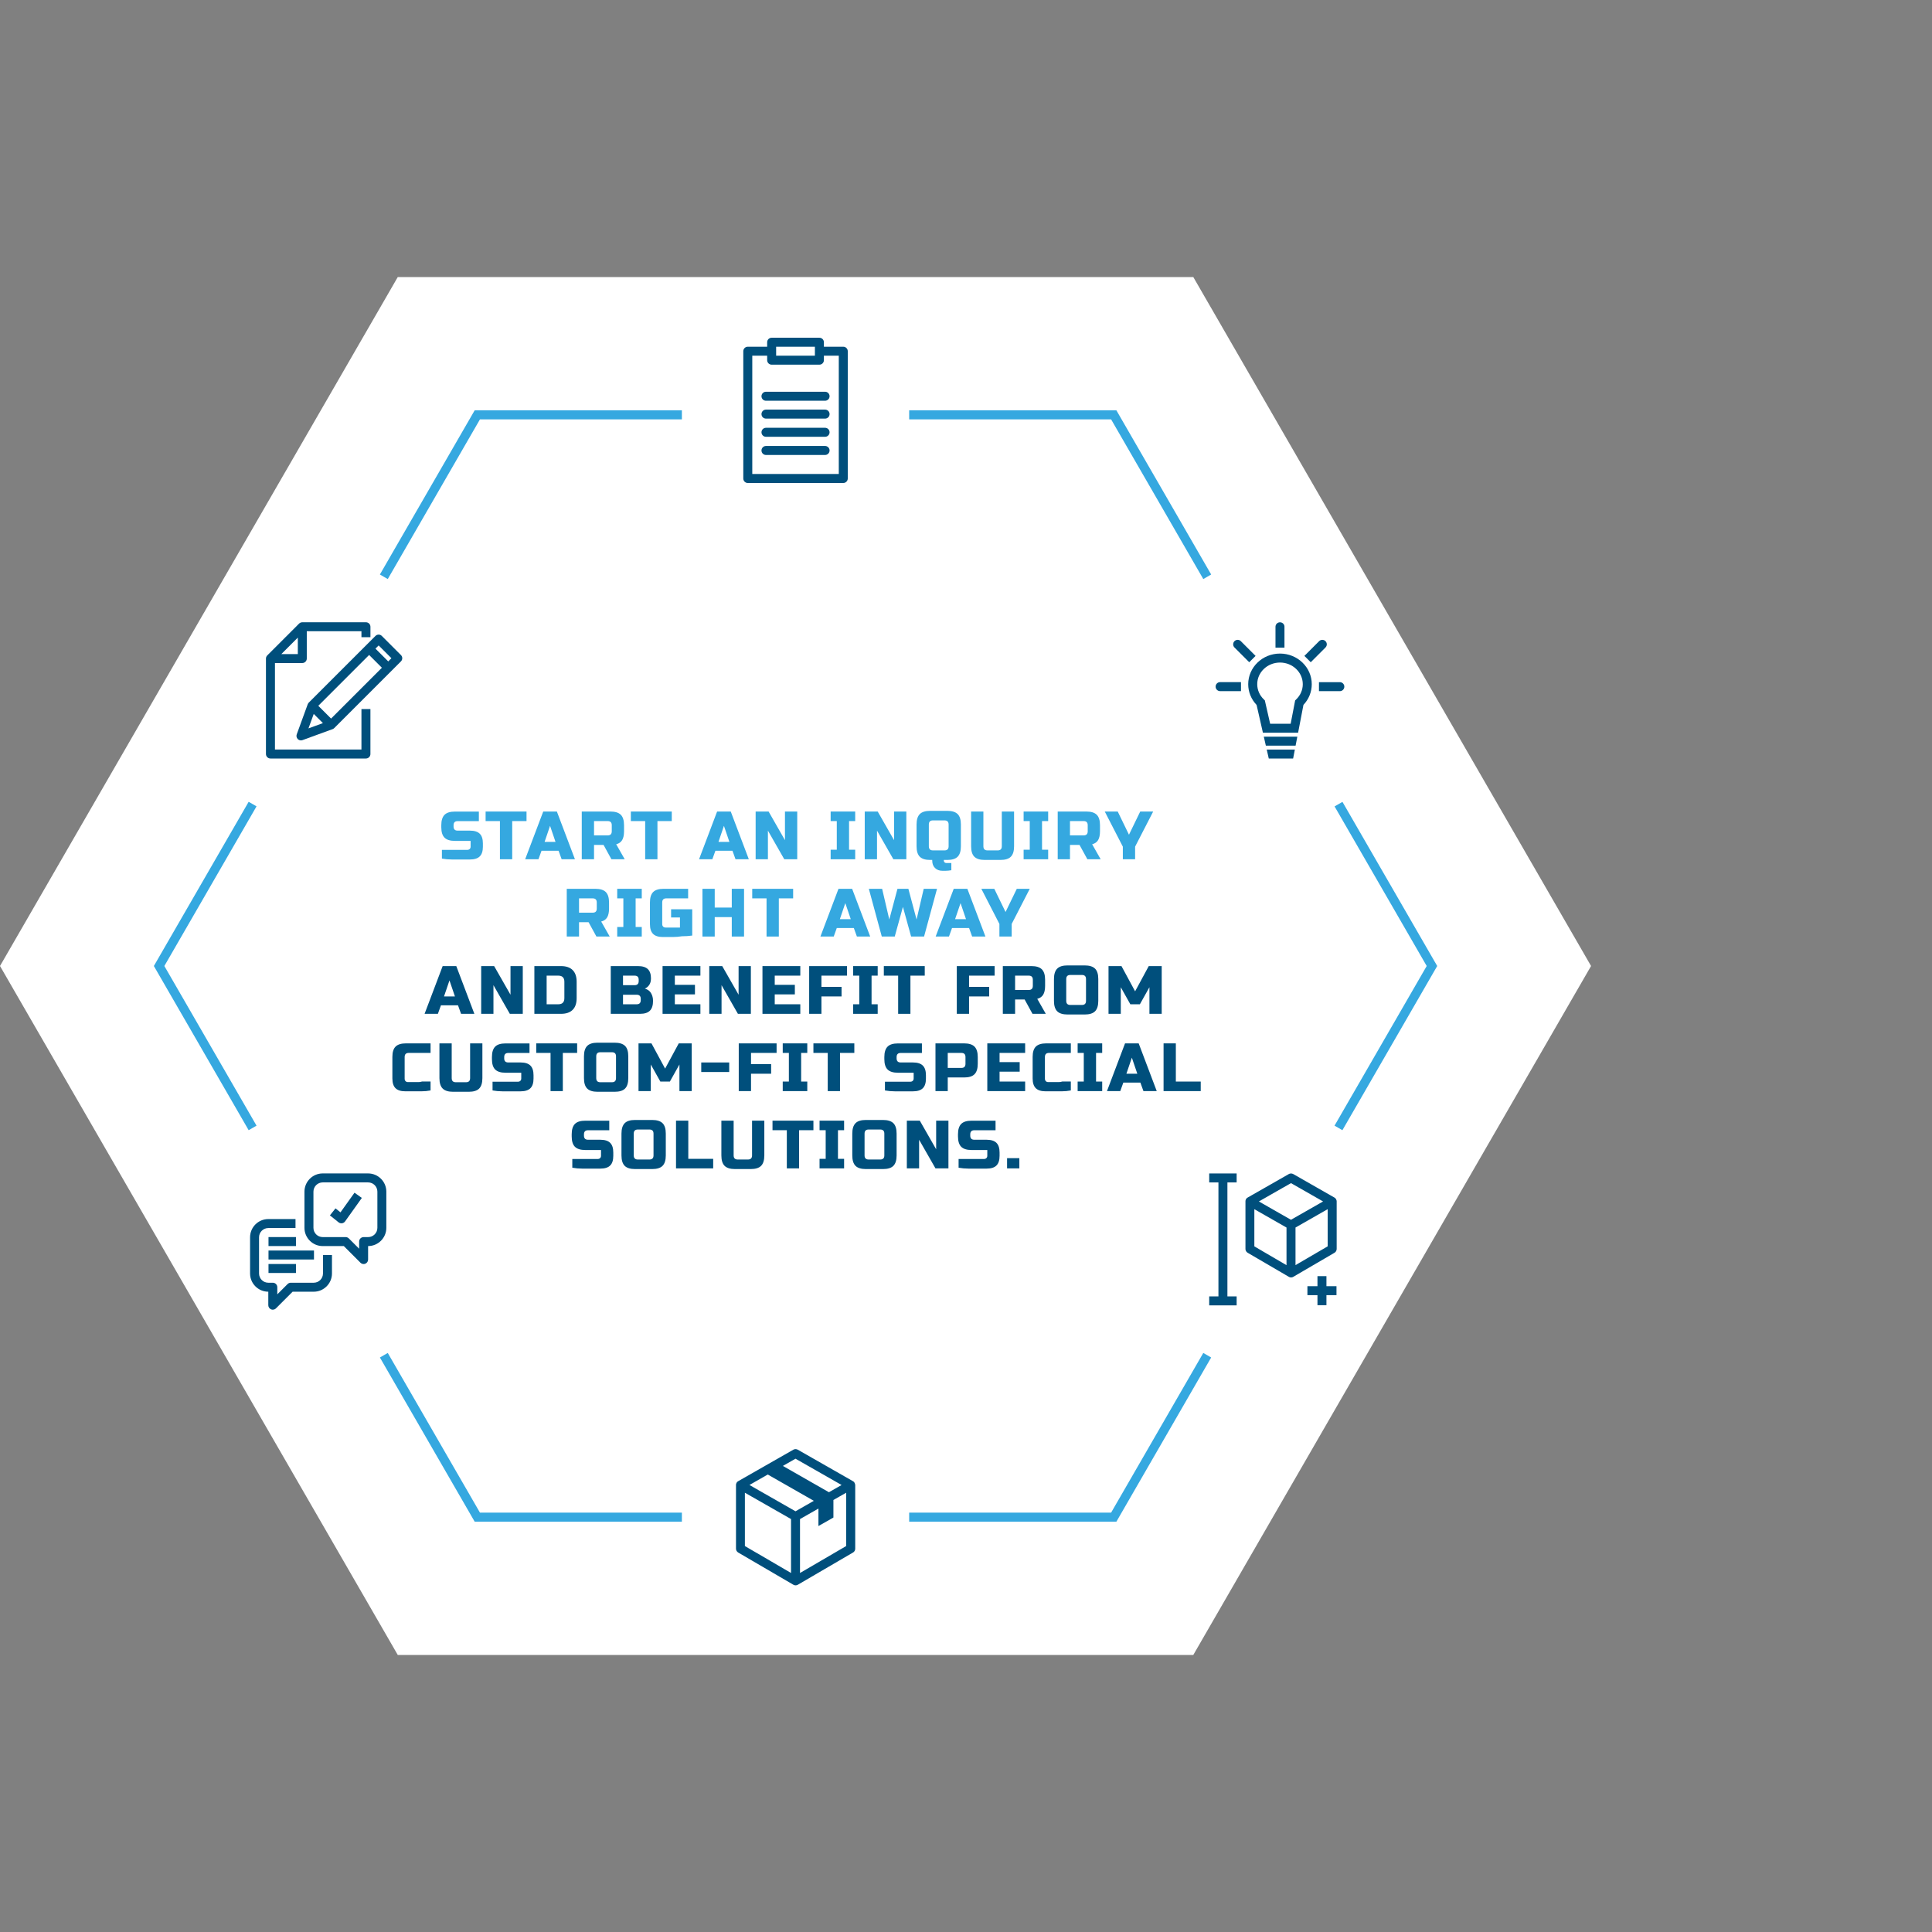 <?xml version="1.0" encoding="UTF-8"?><svg id="Grafiken" xmlns="http://www.w3.org/2000/svg" width="850" height="850" viewBox="0 0 850 850"><rect x="0" y="0" width="850" height="850" fill="#808080" stroke="none"/><polygon points="175 121.89 0 425 175 728.11 525 728.11 700 425 525 121.89 175 121.89" fill="#fff" stroke-width="0"/><path d="m162.98,280.35v-4.6c0-1.09-.88-1.98-1.98-1.98h-28c-.13,0-.26.01-.39.04-.08.02-.16.05-.24.07-.04.01-.09.02-.13.04-.08.04-.16.08-.24.13-.03.02-.07.03-.1.05-.1.07-.19.15-.28.23,0,0-.01,0-.02.01l-14,14s0,.01-.02.02c-.08.09-.16.18-.23.28-.02.03-.04.07-.06.11-.04.08-.09.15-.13.23-.02.04-.03.09-.04.13-.03.08-.05.15-.07.23-.03.13-.04.26-.04.39v42c0,1.09.88,1.98,1.98,1.98h42c1.09,0,1.98-.88,1.98-1.98v-19.78h-3.95v17.81h-38.05v-38.05h12.02c1.09,0,1.98-.88,1.98-1.98v-12.02h24.05v2.62h3.95Zm-39.21,7.43l7.26-7.26v7.26h-7.26Z" fill="#004f7c" stroke-width="0"/><path d="m176.65,288.51c-.07-.11-.16-.21-.25-.31l-8.42-8.42c-.77-.77-2.02-.77-2.79,0l-4.19,4.19s0,0,0,0c0,0,0,0,0,0l-25.15,25.15c-.07.07-.12.14-.18.22-.02.03-.04.05-.06.07-.09.13-.16.26-.21.4,0,0,0,.02-.01.02l-4.84,13.26c-.26.72-.08,1.53.46,2.07.38.38.88.58,1.4.58.23,0,.46-.04.68-.12l13.26-4.84s.02,0,.02-.01c.14-.05.28-.12.4-.21.03-.02.05-.04.07-.06.07-.06.15-.11.22-.18l25.15-25.15s0,0,0,0c0,0,0,0,0,0l4.19-4.19c.67-.68.76-1.72.25-2.48Zm-5.84,2.48l-5.62-5.62,1.4-1.4,5.62,5.62-1.4,1.4Zm-25.15,25.15l-5.62-5.62,22.36-22.36,5.62,5.62-22.36,22.36Zm-9.95,4.32l2.32-6.36,4.04,4.04-6.36,2.32Z" fill="#004f7c" stroke-width="0"/><rect x="100" y="263.76" width="80" height="80" fill="none" stroke-width="0"/><polyline points="531.13 253.76 490 182.51 400 182.51" fill="none" stroke="#35a8e0" stroke-miterlimit="10" stroke-width="4"/><polyline points="588.87 496.24 630 425 588.89 353.79" fill="none" stroke="#35a8e0" stroke-miterlimit="10" stroke-width="4"/><polyline points="400 667.49 490 667.49 531.13 596.24" fill="none" stroke="#35a8e0" stroke-miterlimit="10" stroke-width="4"/><polyline points="168.87 596.24 210 667.49 300 667.49" fill="none" stroke="#35a8e0" stroke-miterlimit="10" stroke-width="4"/><polyline points="111.13 353.76 70 425 111.13 496.24" fill="none" stroke="#35a8e0" stroke-miterlimit="10" stroke-width="4"/><polyline points="300 182.51 210 182.51 168.87 253.76" fill="none" stroke="#35a8e0" stroke-miterlimit="10" stroke-width="4"/><rect x="310" y="142.51" width="80" height="80" fill="none" stroke-width="0"/><path d="m371,152.54h-8.52v-1.97c0-1.09-.88-1.98-1.98-1.98h-21c-1.09,0-1.98.88-1.98,1.98v1.97h-8.52c-1.09,0-1.98.88-1.98,1.98v56c0,1.09.88,1.98,1.98,1.98h42c1.09,0,1.98-.88,1.98-1.98v-56c0-1.09-.88-1.98-1.98-1.98Zm-29.53,0h17.05v3.95h-17.05v-3.95Zm27.55,56h-38.05v-52.05h6.55v1.97c0,1.09.88,1.98,1.98,1.98h21c1.09,0,1.98-.88,1.98-1.98v-1.97h6.55v52.05Z" fill="#004f7c" stroke-width="0"/><path d="m363,180.21h-26c-1.09,0-1.98.88-1.98,1.98s.88,1.98,1.98,1.98h26c1.09,0,1.98-.88,1.98-1.98s-.88-1.98-1.98-1.98Z" fill="#004f7c" stroke-width="0"/><path d="m363,196.21h-26c-1.09,0-1.98.88-1.98,1.98s.88,1.98,1.98,1.98h26c1.09,0,1.98-.88,1.98-1.98s-.88-1.98-1.98-1.98Z" fill="#004f7c" stroke-width="0"/><path d="m363,188.21h-26c-1.09,0-1.98.88-1.98,1.98s.88,1.98,1.98,1.98h26c1.09,0,1.98-.88,1.98-1.98s-.88-1.98-1.98-1.98Z" fill="#004f7c" stroke-width="0"/><path d="m337,172.35c-1.09,0-1.98.88-1.98,1.98s.88,1.98,1.98,1.98h26c1.09,0,1.98-.88,1.98-1.98s-.88-1.98-1.98-1.98h-26Z" fill="#004f7c" stroke-width="0"/><path d="m376.21,653.15s0-.04,0-.06c0-.03-.01-.07-.02-.1,0-.03-.01-.06-.02-.09-.01-.05-.02-.09-.04-.13,0-.03-.02-.06-.03-.08-.01-.03-.02-.07-.04-.1,0,0,0-.02-.01-.03-.03-.06-.05-.11-.08-.17,0,0,0-.01,0-.02,0,0,0,0,0,0-.02-.03-.04-.05-.05-.08-.02-.03-.03-.05-.05-.07-.03-.05-.07-.09-.1-.13-.02-.02-.04-.05-.06-.07-.02-.02-.03-.04-.05-.06,0,0,0,0,0,0-.06-.06-.12-.11-.19-.17,0,0-.01,0-.02-.01-.02-.01-.04-.02-.05-.03-.03-.02-.05-.03-.08-.05-.03-.02-.05-.04-.08-.05l-6.06-3.46h0l-12.12-6.92h0s-6.06-3.46-6.06-3.46c-.15-.09-.31-.15-.48-.19-.33-.09-.68-.09-1.01,0-.08.02-.16.05-.24.08-.08.03-.16.07-.23.11l-24.25,13.84s-.05.04-.08.05c-.03.02-.05.03-.08.05-.02.01-.03.02-.05.03,0,0-.01.01-.02.02-.07.05-.13.11-.19.16,0,0,0,0,0,0-.02.02-.03.04-.05.06-.02.02-.04.04-.06.07-.04.04-.07.09-.1.13-.02.02-.03.05-.05.07-.02.03-.04.05-.05.08,0,0,0,0,0,0,0,0,0,.01,0,.02-.03.06-.06.11-.08.17,0,0,0,.02-.01.03-.01.03-.02.07-.04.1,0,.03-.02.06-.03.08-.01.04-.02.09-.04.13,0,.03-.01.06-.02.09,0,.03-.01.06-.02.09,0,0,0,0,0,.01,0,.02,0,.04,0,.06,0,.06-.01.12-.01.19v28c0,.7.37,1.35.98,1.71l6.06,3.54s0,0,0,0l18.19,10.62c.06.04.13.07.2.1.01,0,.02.01.03.02.1.04.21.08.32.1.03,0,.06.01.09.02.12.02.23.04.35.04s.23-.01.35-.04c.03,0,.06-.01.09-.02.11-.03.22-.06.32-.1.01,0,.02-.01.04-.02.07-.03.13-.06.2-.1l6.06-3.54s0,0,0,0l18.19-10.62c.23-.13.42-.31.58-.51.26-.34.4-.76.4-1.2v-28c0-.06,0-.12-.01-.19Zm-21.15,37.1h0s-3.09,1.8-3.09,1.8v-23.72l5.07-2.89h0s3.04-1.74,3.04-1.74v7.7l6.59-3.75v-7.72l2.5-1.42s0,0,0,0l3.11-1.77v23.46l-17.21,10.04Zm-22.26-7.08s0,0,0,0l-5.08-2.97v-23.46l3.11,1.77s0,0,0,0l17.19,9.81v23.72l-3.09-1.8s0,0,0,0l-12.12-7.08Zm4.99-34.44l20.26,11.57-8.06,4.6-5.08-2.9s0,0,0,0l-12.12-6.92s0,0,0,0l-3.06-1.75,3.06-1.75s0,0,0,0l5.01-2.86Zm7.12-4.06s0,0,0,0l5.08-2.9,17.21,9.82s0,0,0,0l3.06,1.75-1.43.82-4.13,2.36-20.26-11.57.47-.27Z" fill="#004f7c" stroke-width="0"/><rect x="310" y="627.49" width="80" height="80" fill="none" stroke-width="0"/><path d="m571.1,322.37h-15.47l-2.78-12.23c-2.38-2.49-3.69-5.71-3.69-9.12,0-7.43,6.27-13.48,13.98-13.48s13.98,6.05,13.98,13.48c0,3.4-1.3,6.61-3.66,9.1l-2.35,12.25Zm-12.31-3.95h9.05l1.97-10.26.45-.44c1.87-1.8,2.91-4.18,2.91-6.71,0-5.25-4.5-9.52-10.02-9.52s-10.02,4.27-10.02,9.52c0,2.53,1.03,4.91,2.91,6.71l.43.41,2.34,10.28Z" fill="#004f7c" stroke-width="0"/><polygon points="568.92 333.73 558.21 333.73 557.31 329.78 569.68 329.78 568.92 333.73" fill="#004f7c" stroke-width="0"/><polygon points="570.01 328.05 556.92 328.05 556.02 324.1 570.77 324.1 570.01 328.05" fill="#004f7c" stroke-width="0"/><path d="m545.98,304.07h-9.18c-1.09,0-1.98-.88-1.98-1.98s.88-1.98,1.98-1.98h9.18v3.95Z" fill="#004f7c" stroke-width="0"/><path d="m589.47,304.07h-9.18v-3.95h9.18c1.09,0,1.98.88,1.98,1.98s-.88,1.98-1.98,1.98Z" fill="#004f7c" stroke-width="0"/><path d="m583.16,284.87h0l-6.49,6.49-2.79-2.79,6.49-6.49c.77-.77,2.02-.77,2.79,0,.77.77.77,2.02,0,2.79Z" fill="#004f7c" stroke-width="0"/><path d="m543.12,284.87h0l6.49,6.49,2.79-2.79-6.49-6.49c-.77-.77-2.02-.77-2.79,0-.77.77-.77,2.02,0,2.79Z" fill="#004f7c" stroke-width="0"/><path d="m565.11,275.76h0v9.18h-3.95v-9.18c0-1.09.88-1.98,1.98-1.98s1.98.88,1.98,1.98Z" fill="#004f7c" stroke-width="0"/><rect x="523.14" y="263.76" width="80" height="80" fill="none" stroke-width="0"/><path d="m588.06,528.39s0-.04,0-.06c0-.03-.01-.07-.02-.1,0-.03-.01-.06-.02-.09-.01-.05-.02-.09-.04-.14,0-.03-.02-.05-.03-.08-.01-.03-.02-.07-.04-.1,0-.01-.01-.02-.02-.03-.03-.06-.05-.11-.08-.17,0,0,0-.01,0-.02,0,0,0,0,0,0,0,0,0,0,0,0-.01-.02-.03-.05-.05-.07-.02-.03-.03-.05-.05-.08-.03-.04-.07-.09-.1-.13-.02-.02-.04-.05-.06-.07-.02-.02-.03-.04-.05-.06,0,0,0,0,0,0-.06-.06-.12-.11-.19-.17,0,0-.01-.01-.02-.02-.02-.01-.03-.02-.05-.03-.03-.02-.05-.03-.08-.05-.03-.02-.05-.04-.08-.05l-1.88-1.07-2.65-1.51s0,0,0,0l-9.05-5.17h0s-4.52-2.58-4.52-2.58c-.15-.09-.31-.15-.48-.19-.33-.09-.68-.09-1.01,0-.08.02-.16.05-.24.08-.08.03-.16.07-.23.11l-18.1,10.33s-.05.04-.08.05c-.03.02-.05.03-.08.05-.01.01-.03.02-.05.03-.01,0-.02.02-.03.02-.06.05-.13.1-.18.16,0,0,0,0,0,0-.02.02-.03.04-.05.06-.02.02-.04.05-.06.07-.03.04-.07.08-.1.13-.02.02-.03.05-.05.07-.02.03-.04.05-.05.08,0,0,0,0,0,0,0,0,0,.02-.01.02-.03.05-.06.11-.08.16,0,.01-.01.02-.01.03,0,0,0,0,0,0-.01.03-.02.07-.03.1-.01.03-.02.06-.03.09-.01.04-.02.09-.03.13,0,.03-.01.06-.02.09,0,.03-.01.06-.02.09,0,0,0,0,0,.01,0,.02,0,.04,0,.07,0,.06-.01.12-.01.18v20.9c0,.26.05.52.15.76.13.31.34.59.61.8.07.05.14.1.22.15l18.1,10.57c.07.04.13.07.2.1.01,0,.02.01.03.02.11.04.21.08.32.1.03,0,.06.01.09.02.12.02.23.04.35.04s.23-.01.35-.04c.03,0,.06-.01.09-.02.02,0,.05,0,.07-.01.08-.02.17-.05.25-.09.01,0,.02-.01.03-.02.07-.03.14-.06.2-.1l4.52-2.64s0,0,0,0l9.05-5.28s0,0,0,0l4.52-2.64c.61-.35.98-1,.98-1.71v-20.9c0-.06,0-.13-.01-.19Zm-18.09,28.22v-16.55l3.53-2.01h0s9.05-5.17,9.05-5.17c0,0,0,0,0,0l1.57-.9v16.36l-14.15,8.26Zm-14.56-6.19s0,0,0,0l-3.55-2.07v-16.36l14.15,8.08v16.55l-1.55-.91h0s-9.05-5.28-9.05-5.28Zm9.03-27.87s0,0,0,0l3.55-2.02,1.17.67,12.94,7.39-14.12,8.06-3.55-2.02s0,0,0,0l-9.05-5.17s0,0,0,0l-1.52-.87,1.52-.87s0,0,0,0l9.05-5.17Z" fill="#004f7c" stroke-width="0"/><polygon points="532 520.22 536.06 520.22 536.06 570.36 532 570.36 532 574.31 544.07 574.31 544.07 570.36 540.01 570.36 540.01 520.22 544.07 520.22 544.07 516.27 532 516.27 532 520.22" fill="#004f7c" stroke-width="0"/><polygon points="583.58 561.45 579.63 561.45 579.63 565.87 575.21 565.87 575.21 569.82 579.63 569.82 579.63 574.24 583.58 574.24 583.58 569.82 588 569.82 588 565.87 583.58 565.87 583.58 561.45" fill="#004f7c" stroke-width="0"/><rect x="520" y="506.24" width="80" height="80" fill="none" stroke-width="0"/><path d="m150.19,538.2c-.45,0-.88-.15-1.23-.43l-3.82-3.05,2.47-3.09,2.19,1.75,6.17-8.64,3.22,2.3-7.38,10.34c-.32.44-.8.73-1.34.81-.09.01-.18.02-.27.02Z" fill="#004f7c" stroke-width="0"/><path d="m120.02,576.21c-.25,0-.51-.05-.76-.15-.74-.31-1.22-1.03-1.22-1.83v-5.93c-4.42,0-8.02-3.6-8.02-8.02v-15.92c0-4.42,3.6-8.02,8.02-8.02h11.97v3.95h-11.97c-2.24,0-4.07,1.82-4.07,4.07v15.92c0,2.24,1.82,4.07,4.07,4.07h1.98c1.09,0,1.98.88,1.98,1.98v3.13l4.53-4.53c.37-.37.87-.58,1.4-.58h10.1c2.24,0,4.07-1.82,4.07-4.07v-8.13h3.95v8.13c0,4.42-3.6,8.02-8.02,8.02h-9.29l-7.32,7.32c-.38.38-.88.58-1.4.58Z" fill="#004f7c" stroke-width="0"/><path d="m159.98,556.12c-.51,0-1.02-.2-1.4-.58l-7.32-7.32h-9.29c-4.42,0-8.02-3.6-8.02-8.02v-15.92c0-4.42,3.6-8.02,8.02-8.02h19.98c4.42,0,8.02,3.6,8.02,8.02v15.92c0,4.42-3.6,8.02-8.02,8.02v5.93c0,.8-.48,1.52-1.22,1.83-.24.1-.5.15-.76.15Zm-18.01-35.91c-2.24,0-4.07,1.82-4.07,4.07v15.92c0,2.24,1.82,4.07,4.07,4.07h10.1c.52,0,1.03.21,1.4.58l4.53,4.53v-3.13c0-1.09.88-1.98,1.98-1.98h1.98c2.24,0,4.07-1.82,4.07-4.07v-15.92c0-2.24-1.82-4.07-4.07-4.07h-19.98Z" fill="#004f7c" stroke-width="0"/><rect x="118.13" y="544.26" width="12.08" height="3.95" fill="#004f7c" stroke-width="0"/><rect x="118.13" y="550.18" width="20.01" height="3.95" fill="#004f7c" stroke-width="0"/><rect x="118.13" y="556.11" width="12.08" height="3.95" fill="#004f7c" stroke-width="0"/><rect x="100" y="506.24" width="80" height="80" fill="none" stroke-width="0"/><path d="m199.55,363.64c0,1.2.6,1.8,1.8,1.8h5.4c1.96,0,3.4.45,4.32,1.36.92.91,1.38,2.32,1.38,4.25v1.48c0,1.93-.46,3.35-1.38,4.25-.92.91-2.36,1.36-4.32,1.36h-7.98c-1.46,0-2.91-.13-4.35-.39v-3.84h11.13c.46,0,.83-.13,1.09-.38.27-.25.41-.6.41-1.03v-2.54h-6.9c-2.1,0-3.62-.48-4.57-1.42s-1.43-2.48-1.43-4.58v-.9c0-2.1.48-3.62,1.43-4.58.95-.95,2.47-1.42,4.57-1.42h10.53v4.2h-9.33c-1.2,0-1.8.6-1.8,1.8v.6Z" fill="#35a8e0" stroke-width="0"/><path d="m225.35,378.04h-5.4v-16.8h-6.3v-4.2h18v4.2h-6.3v16.8Z" fill="#35a8e0" stroke-width="0"/><path d="m236.9,378.04h-5.85l7.95-21h6l7.95,21h-5.85l-1.35-3.75h-7.5l-1.35,3.75Zm2.7-7.65h4.8l-2.4-7.05-2.4,7.05Z" fill="#35a8e0" stroke-width="0"/><path d="m255.95,357.04h12.6c2.1,0,3.62.48,4.57,1.42.95.95,1.43,2.48,1.43,4.58v2.7c0,1.66-.28,2.95-.83,3.87-.55.92-1.42,1.53-2.62,1.83l3.75,6.6h-5.85l-3.45-6.3h-4.2v6.3h-5.4v-21Zm13.2,6c0-1.2-.6-1.8-1.8-1.8h-6v6.3h6c1.2,0,1.8-.6,1.8-1.8v-2.7Z" fill="#35a8e0" stroke-width="0"/><path d="m289.25,378.04h-5.4v-16.8h-6.3v-4.2h18v4.2h-6.3v16.8Z" fill="#35a8e0" stroke-width="0"/><path d="m313.4,378.04h-5.85l7.95-21h6l7.95,21h-5.85l-1.35-3.75h-7.5l-1.35,3.75Zm2.7-7.65h4.8l-2.4-7.05-2.4,7.05Z" fill="#35a8e0" stroke-width="0"/><path d="m350.75,378.04h-5.7l-7.2-12.6v12.6h-5.4v-21h5.7l7.2,12.6v-12.6h5.4v21Z" fill="#35a8e0" stroke-width="0"/><path d="m376.25,378.04h-10.8v-4.2h2.7v-12.6h-2.7v-4.2h10.8v4.2h-2.7v12.6h2.7v4.2Z" fill="#35a8e0" stroke-width="0"/><path d="m398.75,378.04h-5.7l-7.2-12.6v12.6h-5.4v-21h5.7l7.2,12.6v-12.6h5.4v21Z" fill="#35a8e0" stroke-width="0"/><path d="m410.15,378.34h-.9c-2.1,0-3.63-.47-4.58-1.42-.95-.95-1.42-2.47-1.42-4.58v-9.6c0-2.1.47-3.62,1.42-4.58.95-.95,2.47-1.42,4.58-1.42h7.5c2.1,0,3.62.48,4.58,1.42.95.95,1.42,2.48,1.42,4.58v9.6c0,2.1-.48,3.63-1.42,4.58s-2.48,1.42-4.58,1.42h-1.5v.3c0,.3.1.55.3.75.2.2.45.3.75.3h2.25v3.17c-.42.07-.85.13-1.29.18-.38.05-.79.07-1.25.07h-1.37c-1.36,0-2.45-.41-3.27-1.22-.82-.81-1.23-1.9-1.23-3.25v-.3Zm7.2-15.6c0-1.2-.6-1.8-1.8-1.8h-5.1c-1.2,0-1.8.6-1.8,1.8v9.6c0,1.2.6,1.8,1.8,1.8h5.1c1.2,0,1.8-.6,1.8-1.8v-9.6Z" fill="#35a8e0" stroke-width="0"/><path d="m440.75,357.04h5.4v15.3c0,2.1-.48,3.63-1.42,4.58s-2.48,1.42-4.58,1.42h-6.9c-2.1,0-3.62-.47-4.58-1.42-.95-.95-1.42-2.47-1.42-4.58v-15.3h5.4v15.3c0,1.2.6,1.8,1.8,1.8h4.5c1.2,0,1.8-.6,1.8-1.8v-15.3Z" fill="#35a8e0" stroke-width="0"/><path d="m461.15,378.04h-10.8v-4.2h2.7v-12.6h-2.7v-4.2h10.8v4.2h-2.7v12.6h2.7v4.2Z" fill="#35a8e0" stroke-width="0"/><path d="m465.35,357.04h12.6c2.1,0,3.62.48,4.57,1.42.95.95,1.43,2.48,1.43,4.58v2.7c0,1.66-.28,2.95-.83,3.87-.55.92-1.42,1.53-2.62,1.83l3.75,6.6h-5.85l-3.45-6.3h-4.2v6.3h-5.4v-21Zm13.2,6c0-1.2-.6-1.8-1.8-1.8h-6v6.3h6c1.2,0,1.8-.6,1.8-1.8v-2.7Z" fill="#35a8e0" stroke-width="0"/><path d="m486.05,357.04h5.7l4.95,10.2,4.95-10.2h5.7l-7.95,15.45v5.55h-5.4v-5.55l-7.95-15.45Z" fill="#35a8e0" stroke-width="0"/><path d="m249.35,391.04h12.6c2.1,0,3.62.48,4.57,1.42.95.95,1.43,2.48,1.43,4.58v2.7c0,1.66-.28,2.95-.83,3.87-.55.92-1.42,1.53-2.62,1.83l3.75,6.6h-5.85l-3.45-6.3h-4.2v6.3h-5.4v-21Zm13.2,6c0-1.2-.6-1.8-1.8-1.8h-6v6.3h6c1.2,0,1.8-.6,1.8-1.8v-2.7Z" fill="#35a8e0" stroke-width="0"/><path d="m282.35,412.04h-10.8v-4.2h2.7v-12.6h-2.7v-4.2h10.8v4.2h-2.7v12.6h2.7v4.2Z" fill="#35a8e0" stroke-width="0"/><path d="m291.65,412.25c-1.96,0-3.4-.46-4.32-1.37s-1.38-2.35-1.38-4.3v-9.56c0-2.09.47-3.61,1.42-4.56.95-.95,2.47-1.42,4.58-1.42h10.8v4.2h-9.6c-1.2,0-1.8.6-1.8,1.79v9.56c0,.46.14.82.41,1.09.27.27.63.4,1.09.4h6.3v-4.44h-3.9v-3.6h9.3v11.57c-1.5.21-3.01.31-4.53.31-1.3.22-2.7.33-4.2.33h-4.17Z" fill="#35a8e0" stroke-width="0"/><path d="m327.35,412.04h-5.4v-8.55h-7.5v8.55h-5.4v-21h5.4v8.25h7.5v-8.25h5.4v21Z" fill="#35a8e0" stroke-width="0"/><path d="m342.65,412.04h-5.4v-16.8h-6.3v-4.2h18v4.2h-6.3v16.8Z" fill="#35a8e0" stroke-width="0"/><path d="m366.8,412.04h-5.85l7.95-21h6l7.95,21h-5.85l-1.35-3.75h-7.5l-1.35,3.75Zm2.7-7.65h4.8l-2.4-7.05-2.4,7.05Z" fill="#35a8e0" stroke-width="0"/><path d="m399.65,391.04l3.6,13.5,3.15-13.5h5.85l-5.7,21h-5.7l-3.6-13.05-3.6,13.05h-5.7l-5.7-21h5.85l3.15,13.5,3.6-13.5h4.8Z" fill="#35a8e0" stroke-width="0"/><path d="m417.5,412.04h-5.85l7.95-21h6l7.95,21h-5.85l-1.35-3.75h-7.5l-1.35,3.75Zm2.7-7.65h4.8l-2.4-7.05-2.4,7.05Z" fill="#35a8e0" stroke-width="0"/><path d="m431.75,391.04h5.7l4.95,10.2,4.95-10.2h5.7l-7.95,15.45v5.55h-5.4v-5.55l-7.95-15.45Z" fill="#35a8e0" stroke-width="0"/><path d="m192.65,446.04h-5.85l7.95-21h6l7.95,21h-5.85l-1.35-3.75h-7.5l-1.35,3.75Zm2.7-7.65h4.8l-2.4-7.05-2.4,7.05Z" fill="#004f7c" stroke-width="0"/><path d="m230,446.04h-5.7l-7.2-12.6v12.6h-5.4v-21h5.7l7.2,12.6v-12.6h5.4v21Z" fill="#004f7c" stroke-width="0"/><path d="m246.8,425.04c2.26,0,3.97.58,5.14,1.75,1.17,1.17,1.76,2.89,1.76,5.15v7.2c0,2.26-.58,3.98-1.76,5.15-1.17,1.17-2.88,1.75-5.14,1.75h-11.7v-21h11.7Zm1.5,6.9c0-1.8-.9-2.7-2.7-2.7h-5.1v12.6h5.1c1.8,0,2.7-.9,2.7-2.7v-7.2Z" fill="#004f7c" stroke-width="0"/><path d="m268.7,425.04h12c1.96,0,3.4.45,4.32,1.33.92.89,1.38,2.25,1.38,4.07,0,1.2-.26,2.17-.78,2.92s-1.16,1.27-1.92,1.58c.44.12.88.31,1.32.57.44.26.83.61,1.16,1.05.33.44.6.98.81,1.61s.32,1.36.32,2.17c0,1.96-.46,3.4-1.38,4.32s-2.36,1.38-4.32,1.38h-12.9v-21Zm12.3,6c0-1.2-.6-1.8-1.8-1.8h-5.1v4.2h5.1c1.2,0,1.8-.6,1.8-1.8v-.6Zm.9,8.4c0-1.2-.6-1.8-1.8-1.8h-6v4.2h6c1.2,0,1.8-.6,1.8-1.8v-.6Z" fill="#004f7c" stroke-width="0"/><path d="m308.15,446.04h-16.65v-21h16.65v4.2h-11.25v4.05h8.85v4.2h-8.85v4.35h11.25v4.2Z" fill="#004f7c" stroke-width="0"/><path d="m330.35,446.04h-5.7l-7.2-12.6v12.6h-5.4v-21h5.7l7.2,12.6v-12.6h5.4v21Z" fill="#004f7c" stroke-width="0"/><path d="m352.1,446.04h-16.65v-21h16.65v4.2h-11.25v4.05h8.85v4.2h-8.85v4.35h11.25v4.2Z" fill="#004f7c" stroke-width="0"/><path d="m361.4,446.04h-5.4v-21h16.65v4.2h-11.25v4.95h8.85v4.2h-8.85v7.65Z" fill="#004f7c" stroke-width="0"/><path d="m386.15,446.04h-10.8v-4.2h2.7v-12.6h-2.7v-4.2h10.8v4.2h-2.7v12.6h2.7v4.2Z" fill="#004f7c" stroke-width="0"/><path d="m400.55,446.04h-5.4v-16.8h-6.3v-4.2h18v4.2h-6.3v16.8Z" fill="#004f7c" stroke-width="0"/><path d="m426.35,446.04h-5.4v-21h16.65v4.2h-11.25v4.95h8.85v4.2h-8.85v7.65Z" fill="#004f7c" stroke-width="0"/><path d="m441.2,425.04h12.6c2.1,0,3.62.48,4.57,1.42.95.95,1.43,2.48,1.43,4.58v2.7c0,1.66-.28,2.95-.83,3.87-.55.92-1.42,1.53-2.62,1.83l3.75,6.6h-5.85l-3.45-6.3h-4.2v6.3h-5.4v-21Zm13.2,6c0-1.2-.6-1.8-1.8-1.8h-6v6.3h6c1.2,0,1.8-.6,1.8-1.8v-2.7Z" fill="#004f7c" stroke-width="0"/><path d="m483.2,440.34c0,2.1-.48,3.63-1.42,4.58s-2.48,1.42-4.58,1.42h-7.5c-2.1,0-3.63-.47-4.58-1.42-.95-.95-1.42-2.47-1.42-4.58v-9.6c0-2.1.47-3.62,1.42-4.58s2.47-1.42,4.58-1.42h7.5c2.1,0,3.62.48,4.58,1.42.95.95,1.42,2.47,1.42,4.58v9.6Zm-5.4-9.6c0-1.2-.6-1.8-1.8-1.8h-5.1c-1.2,0-1.8.6-1.8,1.8v9.6c0,1.2.6,1.8,1.8,1.8h5.1c1.2,0,1.8-.6,1.8-1.8v-9.6Z" fill="#004f7c" stroke-width="0"/><path d="m505.7,434.34l-4.2,7.5h-4.2l-4.2-7.5v11.7h-5.4v-21h5.7l6,11.1,6-11.1h5.7v21h-5.4v-11.7Z" fill="#004f7c" stroke-width="0"/><path d="m178.33,480.13c-1.96,0-3.4-.46-4.32-1.37-.92-.91-1.38-2.34-1.38-4.28v-9.5c0-2.08.47-3.59,1.42-4.53.95-.94,2.47-1.41,4.58-1.41h10.8v4.2h-9.6c-1.2,0-1.8.6-1.8,1.79v9.56c0,.46.13.82.41,1.09.27.27.63.4,1.09.4h4.52c.55,0,1.08-.08,1.6-.25h3.78v3.92c-1.34.26-2.67.38-3.99.38h-7.11Z" fill="#004f7c" stroke-width="0"/><path d="m206.83,459.04h5.4v15.3c0,2.1-.48,3.63-1.42,4.58s-2.48,1.42-4.58,1.42h-6.9c-2.1,0-3.62-.47-4.57-1.42-.95-.95-1.43-2.47-1.43-4.58v-15.3h5.4v15.3c0,1.2.6,1.8,1.8,1.8h4.5c1.2,0,1.8-.6,1.8-1.8v-15.3Z" fill="#004f7c" stroke-width="0"/><path d="m221.83,465.64c0,1.2.6,1.8,1.8,1.8h5.4c1.96,0,3.4.45,4.32,1.36.92.91,1.38,2.32,1.38,4.25v1.48c0,1.93-.46,3.35-1.38,4.25-.92.91-2.36,1.36-4.32,1.36h-7.98c-1.46,0-2.91-.13-4.35-.39v-3.84h11.13c.46,0,.83-.13,1.09-.38.27-.25.41-.6.41-1.03v-2.54h-6.9c-2.1,0-3.63-.48-4.58-1.43-.95-.95-1.42-2.47-1.42-4.57v-.9c0-2.1.47-3.62,1.42-4.58s2.47-1.42,4.58-1.42h10.53v4.2h-9.33c-1.2,0-1.8.6-1.8,1.8v.6Z" fill="#004f7c" stroke-width="0"/><path d="m247.62,480.04h-5.4v-16.8h-6.3v-4.2h18v4.2h-6.3v16.8Z" fill="#004f7c" stroke-width="0"/><path d="m276.42,474.34c0,2.1-.48,3.63-1.42,4.58s-2.48,1.42-4.58,1.42h-7.5c-2.1,0-3.63-.47-4.58-1.42-.95-.95-1.42-2.47-1.42-4.58v-9.6c0-2.1.47-3.62,1.42-4.58s2.47-1.42,4.58-1.42h7.5c2.1,0,3.62.48,4.58,1.42.95.95,1.42,2.47,1.42,4.58v9.6Zm-5.4-9.6c0-1.2-.6-1.8-1.8-1.8h-5.1c-1.2,0-1.8.6-1.8,1.8v9.6c0,1.2.6,1.8,1.8,1.8h5.1c1.2,0,1.8-.6,1.8-1.8v-9.6Z" fill="#004f7c" stroke-width="0"/><path d="m298.92,468.34l-4.2,7.5h-4.2l-4.2-7.5v11.7h-5.4v-21h5.7l6,11.1,6-11.1h5.7v21h-5.4v-11.7Z" fill="#004f7c" stroke-width="0"/><path d="m308.52,471.64v-4.2h12.3v4.2h-12.3Z" fill="#004f7c" stroke-width="0"/><path d="m330.42,480.04h-5.4v-21h16.65v4.2h-11.25v4.95h8.85v4.2h-8.85v7.65Z" fill="#004f7c" stroke-width="0"/><path d="m355.17,480.04h-10.8v-4.2h2.7v-12.6h-2.7v-4.2h10.8v4.2h-2.7v12.6h2.7v4.2Z" fill="#004f7c" stroke-width="0"/><path d="m369.57,480.04h-5.4v-16.8h-6.3v-4.2h18v4.2h-6.3v16.8Z" fill="#004f7c" stroke-width="0"/><path d="m394.47,465.64c0,1.2.6,1.8,1.8,1.8h5.4c1.96,0,3.4.45,4.32,1.36.92.91,1.38,2.32,1.38,4.25v1.48c0,1.93-.46,3.35-1.38,4.25-.92.91-2.36,1.36-4.32,1.36h-7.98c-1.46,0-2.91-.13-4.35-.39v-3.84h11.13c.46,0,.83-.13,1.09-.38.27-.25.41-.6.41-1.03v-2.54h-6.9c-2.1,0-3.63-.48-4.58-1.43-.95-.95-1.42-2.47-1.42-4.57v-.9c0-2.1.47-3.62,1.42-4.58s2.47-1.42,4.58-1.42h10.53v4.2h-9.33c-1.2,0-1.8.6-1.8,1.8v.6Z" fill="#004f7c" stroke-width="0"/><path d="m411.57,459.04h12.6c2.1,0,3.62.48,4.57,1.42.95.95,1.43,2.48,1.43,4.58v3c0,2.1-.48,3.62-1.43,4.58s-2.47,1.42-4.57,1.42h-7.2v6h-5.4v-21Zm13.2,6c0-1.2-.6-1.8-1.8-1.8h-6v6.6h6c1.2,0,1.8-.6,1.8-1.8v-3Z" fill="#004f7c" stroke-width="0"/><path d="m451.02,480.04h-16.65v-21h16.65v4.2h-11.25v4.05h8.85v4.2h-8.85v4.35h11.25v4.2Z" fill="#004f7c" stroke-width="0"/><path d="m460.02,480.13c-1.96,0-3.4-.46-4.32-1.37s-1.38-2.34-1.38-4.28v-9.5c0-2.08.47-3.59,1.42-4.53.95-.94,2.47-1.41,4.58-1.41h10.8v4.2h-9.6c-1.2,0-1.8.6-1.8,1.79v9.56c0,.46.14.82.41,1.09.27.27.63.4,1.09.4h4.52c.55,0,1.08-.08,1.6-.25h3.78v3.92c-1.34.26-2.67.38-3.99.38h-7.11Z" fill="#004f7c" stroke-width="0"/><path d="m484.92,480.04h-10.8v-4.2h2.7v-12.6h-2.7v-4.2h10.8v4.2h-2.7v12.6h2.7v4.2Z" fill="#004f7c" stroke-width="0"/><path d="m492.87,480.04h-5.85l7.95-21h6l7.95,21h-5.85l-1.35-3.75h-7.5l-1.35,3.75Zm2.7-7.65h4.8l-2.4-7.05-2.4,7.05Z" fill="#004f7c" stroke-width="0"/><path d="m517.32,475.84h10.95v4.2h-16.35v-21h5.4v16.8Z" fill="#004f7c" stroke-width="0"/><path d="m256.92,499.64c0,1.2.6,1.8,1.8,1.8h5.4c1.96,0,3.4.45,4.32,1.36.92.91,1.38,2.32,1.38,4.25v1.48c0,1.93-.46,3.35-1.38,4.25-.92.91-2.36,1.36-4.32,1.36h-7.98c-1.46,0-2.91-.13-4.35-.39v-3.84h11.13c.46,0,.83-.13,1.09-.38.27-.25.41-.6.41-1.03v-2.54h-6.9c-2.1,0-3.63-.48-4.58-1.43-.95-.95-1.42-2.47-1.42-4.57v-.9c0-2.1.47-3.62,1.42-4.58s2.47-1.42,4.58-1.42h10.53v4.2h-9.33c-1.2,0-1.8.6-1.8,1.8v.6Z" fill="#004f7c" stroke-width="0"/><path d="m292.92,508.34c0,2.1-.48,3.63-1.42,4.58s-2.48,1.42-4.58,1.42h-7.5c-2.1,0-3.63-.47-4.58-1.42-.95-.95-1.42-2.47-1.42-4.58v-9.6c0-2.1.47-3.62,1.42-4.58s2.47-1.42,4.58-1.42h7.5c2.1,0,3.62.48,4.58,1.42.95.95,1.42,2.47,1.42,4.58v9.6Zm-5.4-9.6c0-1.2-.6-1.8-1.8-1.8h-5.1c-1.2,0-1.8.6-1.8,1.8v9.6c0,1.2.6,1.8,1.8,1.8h5.1c1.2,0,1.8-.6,1.8-1.8v-9.6Z" fill="#004f7c" stroke-width="0"/><path d="m302.82,509.84h10.95v4.2h-16.35v-21h5.4v16.8Z" fill="#004f7c" stroke-width="0"/><path d="m330.87,493.04h5.4v15.3c0,2.1-.48,3.63-1.42,4.58s-2.48,1.42-4.58,1.42h-6.9c-2.1,0-3.62-.47-4.58-1.42-.95-.95-1.42-2.47-1.42-4.58v-15.3h5.4v15.3c0,1.2.6,1.8,1.8,1.8h4.5c1.2,0,1.8-.6,1.8-1.8v-15.3Z" fill="#004f7c" stroke-width="0"/><path d="m351.57,514.04h-5.4v-16.8h-6.3v-4.2h18v4.2h-6.3v16.8Z" fill="#004f7c" stroke-width="0"/><path d="m371.37,514.04h-10.8v-4.2h2.7v-12.6h-2.7v-4.2h10.8v4.2h-2.7v12.6h2.7v4.2Z" fill="#004f7c" stroke-width="0"/><path d="m394.47,508.34c0,2.1-.48,3.63-1.42,4.58s-2.48,1.42-4.58,1.42h-7.5c-2.1,0-3.63-.47-4.58-1.42-.95-.95-1.42-2.47-1.42-4.58v-9.6c0-2.1.47-3.62,1.42-4.58s2.47-1.42,4.58-1.42h7.5c2.1,0,3.62.48,4.58,1.42.95.95,1.42,2.47,1.42,4.58v9.6Zm-5.4-9.6c0-1.2-.6-1.8-1.8-1.8h-5.1c-1.2,0-1.8.6-1.8,1.8v9.6c0,1.2.6,1.8,1.8,1.8h5.1c1.2,0,1.8-.6,1.8-1.8v-9.6Z" fill="#004f7c" stroke-width="0"/><path d="m417.27,514.04h-5.7l-7.2-12.6v12.6h-5.4v-21h5.7l7.2,12.6v-12.6h5.4v21Z" fill="#004f7c" stroke-width="0"/><path d="m426.87,499.64c0,1.2.6,1.8,1.8,1.8h5.4c1.96,0,3.4.45,4.32,1.36.92.91,1.38,2.32,1.38,4.25v1.48c0,1.93-.46,3.35-1.38,4.25-.92.91-2.36,1.36-4.32,1.36h-7.98c-1.46,0-2.91-.13-4.35-.39v-3.84h11.13c.46,0,.83-.13,1.09-.38.27-.25.41-.6.41-1.03v-2.54h-6.9c-2.1,0-3.63-.48-4.58-1.43-.95-.95-1.42-2.47-1.42-4.57v-.9c0-2.1.47-3.62,1.42-4.58s2.47-1.42,4.58-1.42h10.53v4.2h-9.33c-1.2,0-1.8.6-1.8,1.8v.6Z" fill="#004f7c" stroke-width="0"/><path d="m443.07,509.54h5.4v4.5h-5.4v-4.5Z" fill="#004f7c" stroke-width="0"/></svg>